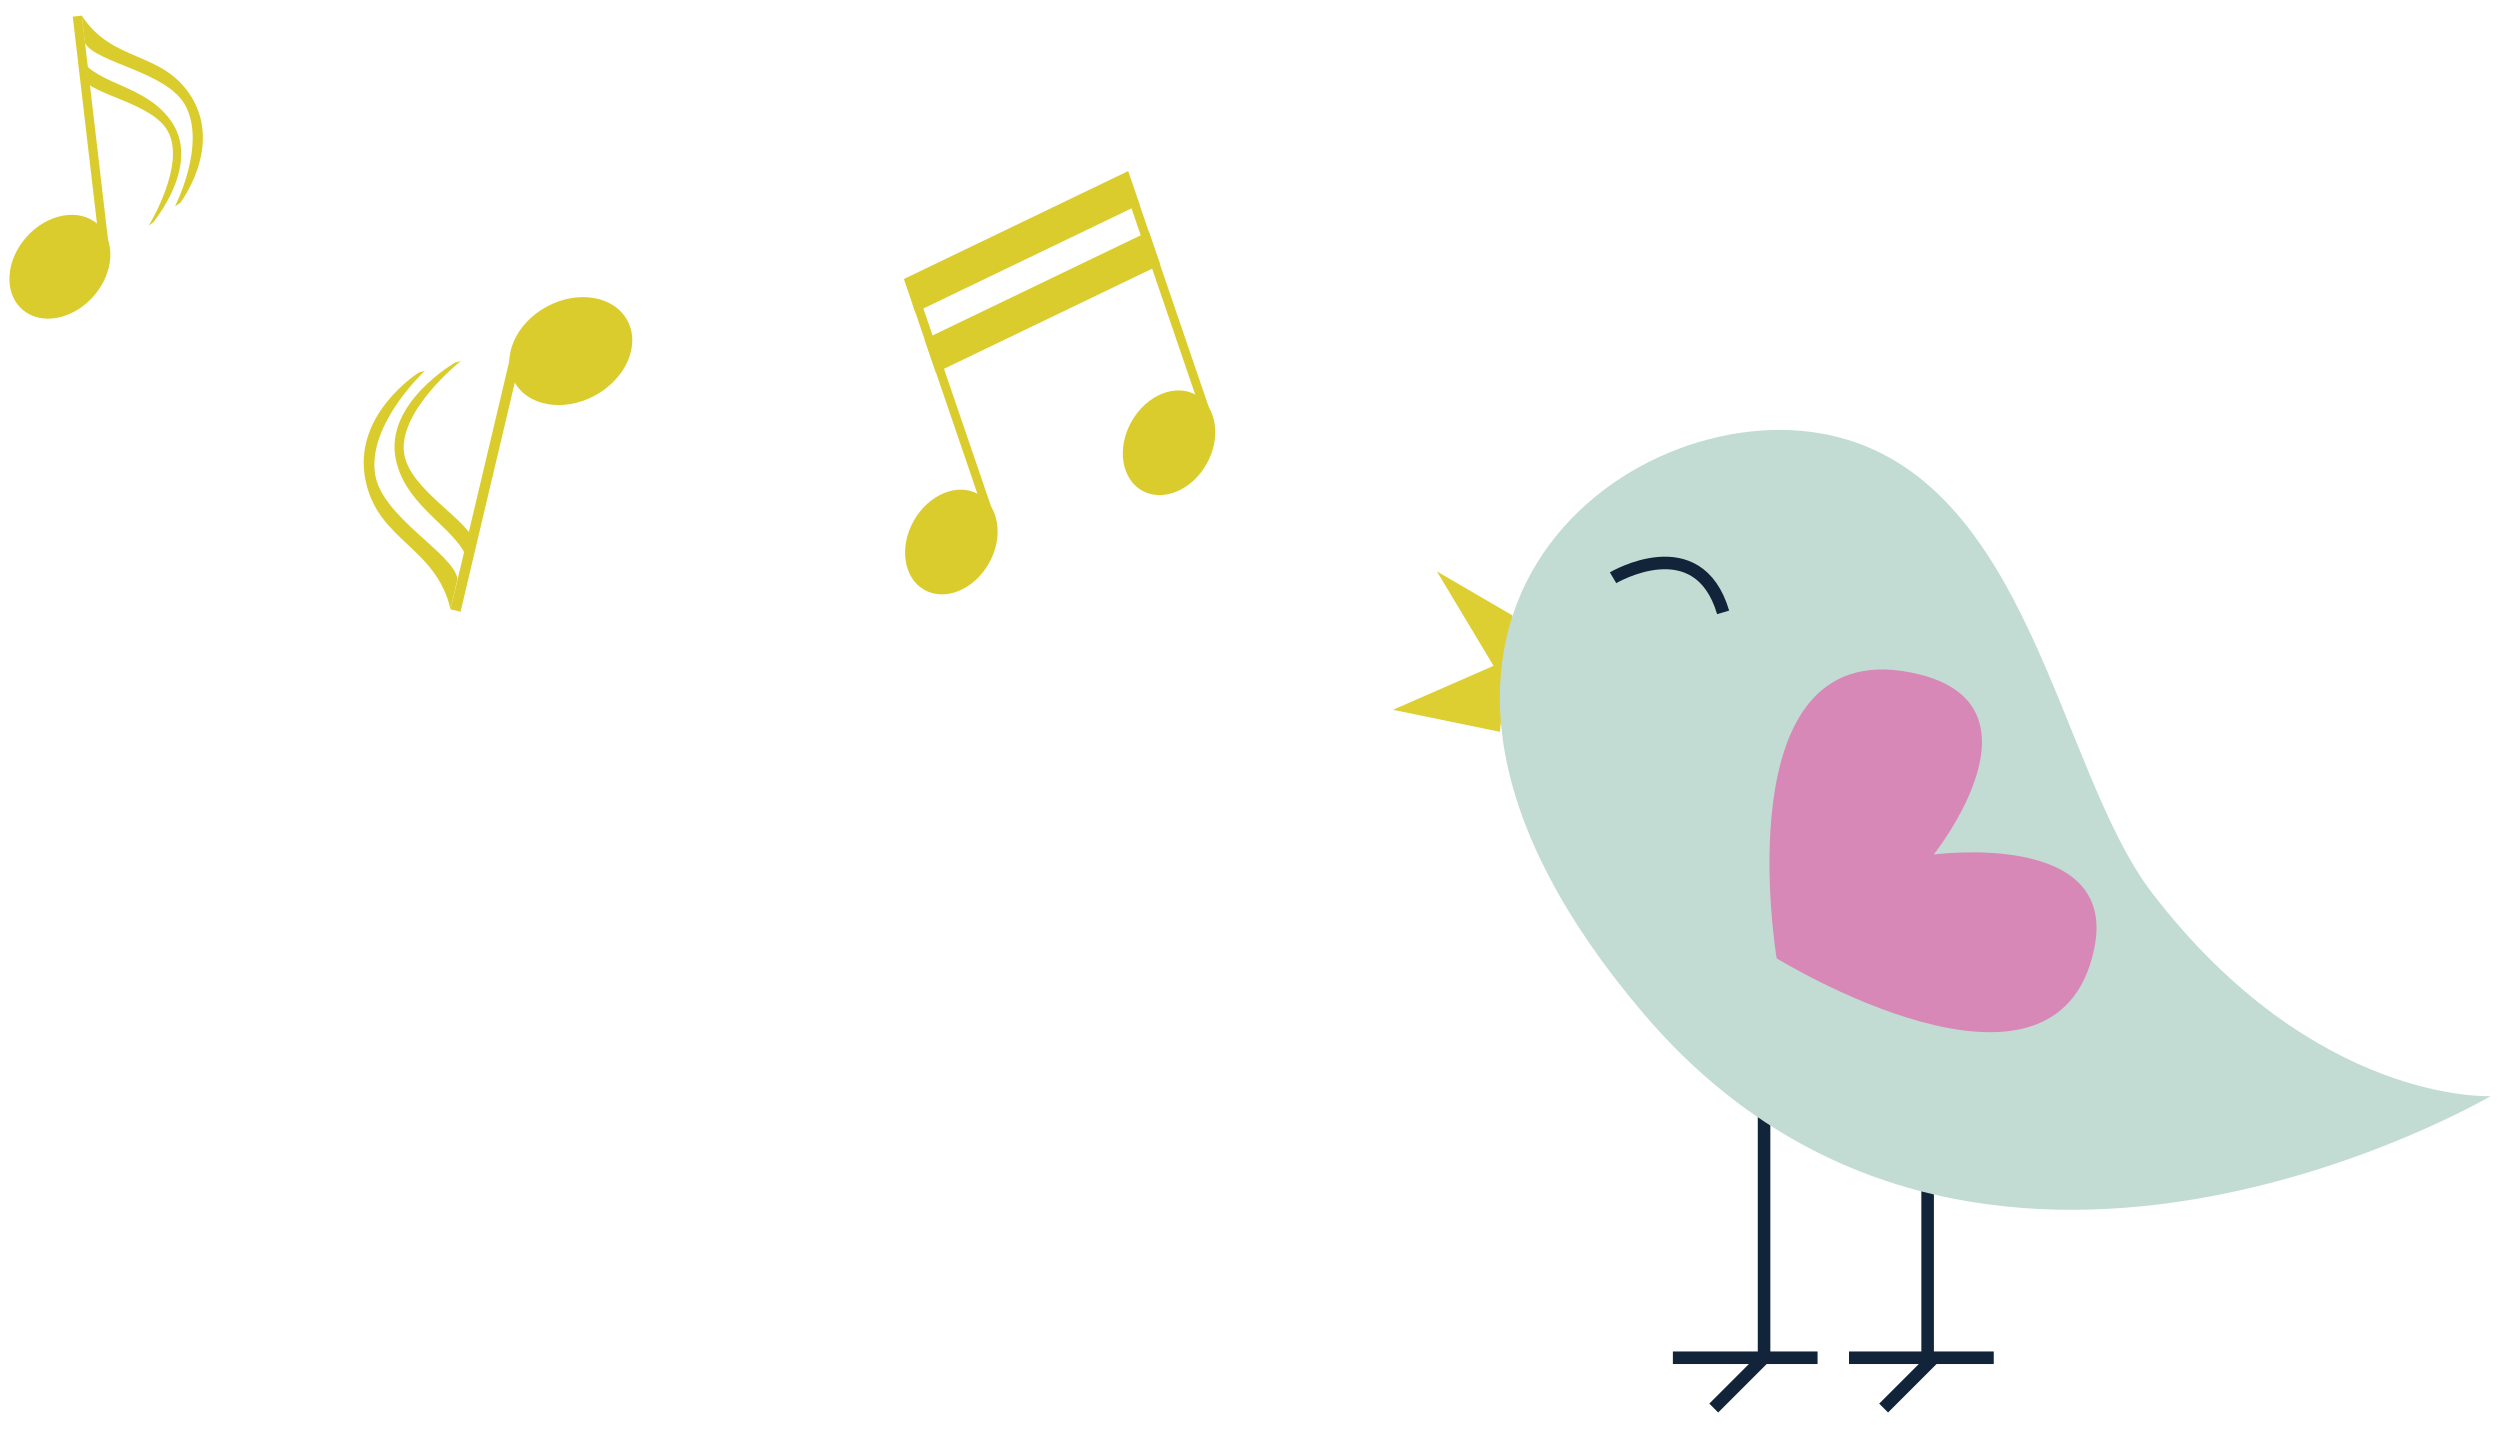<svg id="fbf0c1fd-22b4-46f2-9545-895eceb61546" data-name="Layer 1" xmlns="http://www.w3.org/2000/svg" viewBox="0 0 400 230"><title>bird_singing_2</title><line x1="282.25" y1="176.5" x2="282.25" y2="217.74" fill="none" stroke="#12243a" stroke-miterlimit="10" stroke-width="2.01"/><line x1="308.42" y1="186.07" x2="308.42" y2="218.25" fill="none" stroke="#12243a" stroke-miterlimit="10" stroke-width="2.01"/><polyline points="241.99 98.47 229.91 91.43 238.97 106.53 222.87 113.57 239.98 117.09" fill="#ddce32"/><path d="M292.66,69.6c32.19,6.89,36.58,53.63,51.7,73.31,26,33.84,54.14,32.47,54.14,32.47s-82.92,48.71-135.6-13.28S260.46,62.71,292.66,69.6Z" fill="#c2dcd3"/><path d="M284.26,153.33s-8.56-51.33,21.14-45.8c23.77,4.43,4,29.19,4,29.19s29.69-4,25.67,15.1C329,180.91,284.26,153.33,284.26,153.33Z" fill="#d788b7"/><path d="M258.09,92.44s13.59-8.05,17.61,5.54" fill="none" stroke="#12243a" stroke-miterlimit="10" stroke-width="2.01"/><path d="M290.81,217.24H267.66" fill="none" stroke="#12243a" stroke-miterlimit="10" stroke-width="2.01"/><line x1="282.25" y1="217.24" x2="274.2" y2="225.29" fill="none" stroke="#12243a" stroke-miterlimit="10" stroke-width="2.01"/><path d="M319,217.24H295.84" fill="none" stroke="#12243a" stroke-miterlimit="10" stroke-width="2.01"/><line x1="309.43" y1="217.24" x2="301.38" y2="225.29" fill="none" stroke="#12243a" stroke-miterlimit="10" stroke-width="2.01"/><polygon points="182.34 32.71 146.45 49.98 144.62 44.64 180.51 27.37 182.34 32.71" fill="#dbcc2e"/><ellipse cx="152.22" cy="86.74" rx="8.79" ry="6.91" transform="translate(2 176.89) rotate(-60.65)" fill="#dbcc2e"/><rect x="151.67" y="47.41" width="1.41" height="35.31" transform="translate(-12.86 52.82) rotate(-18.88)" fill="#dbcc2e"/><ellipse cx="187.04" cy="70.83" rx="8.79" ry="6.9" transform="translate(33.61 199.13) rotate(-60.64)" fill="#dbcc2e"/><rect x="186.49" y="31.5" width="1.41" height="35.31" transform="translate(-5.83 63.23) rotate(-18.88)" fill="#dbcc2e"/><polygon points="185.64 42.36 149.75 59.63 147.92 54.29 183.81 37.02 185.64 42.36" fill="#dbcc2e"/><path d="M13.09,2.5c5,7.67,12.9,5.53,17.54,13,5,8.13-1.82,17-1.82,17L28,33s5.05-9.82,1.66-16.12c-2.93-5.44-14.31-6.79-16.07-10Z" fill="#dbcc2e"/><path d="M12.82,9.18c2.41,4.47,10.91,4.29,14.86,10.66,4.28,6.91-3.21,15.78-3.21,15.78l-.68.48s6-9.71,3.08-15.07c-2.49-4.62-12.16-5.78-13.66-8.51Z" fill="#dbcc2e"/><ellipse cx="9.58" cy="42.69" rx="9.11" ry="7.16" transform="translate(-28.7 21.5) rotate(-48.4)" fill="#dbcc2e"/><rect x="13.76" y="2.46" width="1.46" height="36.6" transform="translate(-2.31 1.82) rotate(-6.67)" fill="#dbcc2e"/><path d="M72.09,97.49C69.72,87.42,60.53,86.65,58.49,76.9,56.28,66.33,67,59.61,67,59.61L68,59.31s-9.16,8.48-8,16.48c1,6.91,12.57,12.74,13.2,16.83Z" fill="#dbcc2e"/><path d="M75,90.51c-.84-5.67-9.94-8.77-11.67-17-1.88-9,9.5-15.51,9.5-15.51l.91-.25s-10.08,8-9.08,14.81c.86,5.87,10.69,10.82,11.22,14.3Z" fill="#dbcc2e"/><ellipse cx="91.33" cy="56.18" rx="10.29" ry="8.09" transform="translate(-15.73 50.25) rotate(-28.43)" fill="#dbcc2e"/><rect x="56.98" y="76.74" width="41.35" height="1.65" transform="translate(-15.72 135.26) rotate(-76.68)" fill="#dbcc2e"/></svg>
